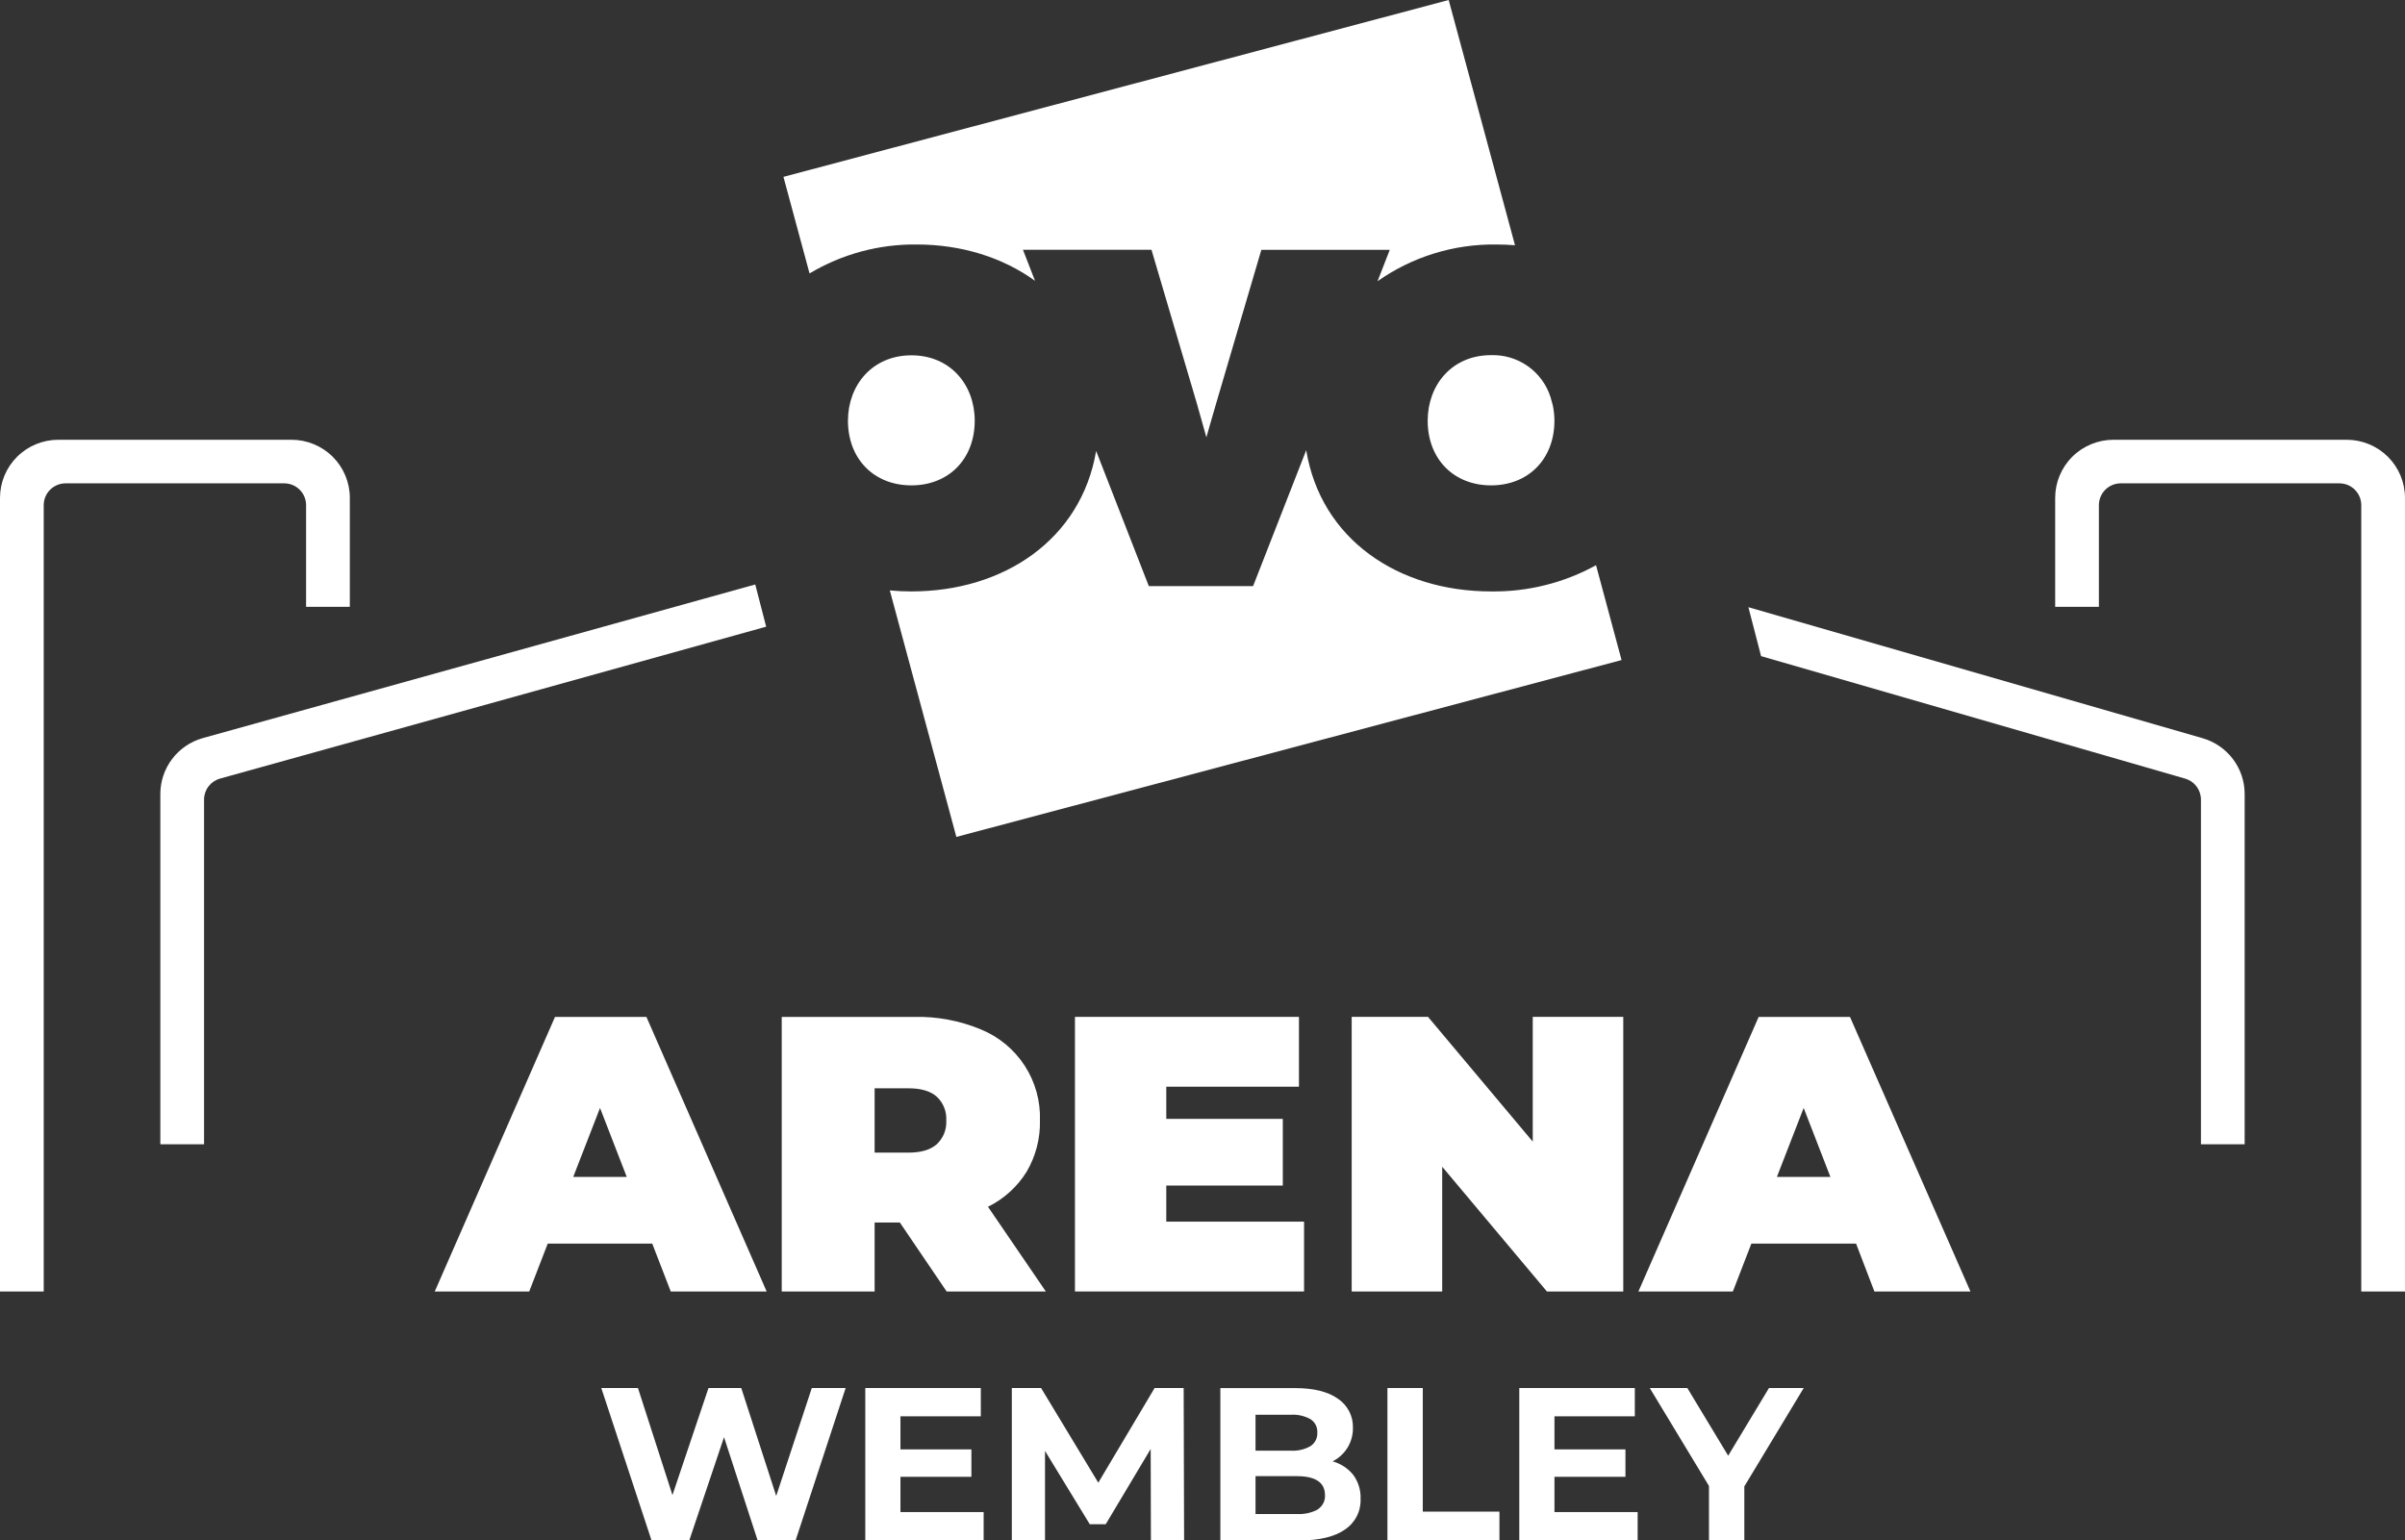<svg width="217" height="139" viewBox="0 0 217 139" fill="none" xmlns="http://www.w3.org/2000/svg">
<rect x="0" y="0" width="217" height="139" fill="#333333" stroke="none"/>
<g clip-path="url(#clip0_547_1071)"> 
<path d="M70.036 134.992L66.883 125.252H63.927L60.675 134.913L57.562 125.252H54.254L58.785 138.999H62.194L65.328 129.689L68.359 138.999H71.788L76.302 125.252H73.248L70.036 134.992Z" fill="white"/>
<path d="M81.247 133.264H87.648V130.79H81.247V127.805H88.497V125.252H78.074V138.999H88.753V136.447H81.247V133.264Z" fill="white"/>
<path d="M104.18 125.252L99.097 133.795L93.935 125.252H91.295V138.999H94.29V130.928L98.328 137.544H99.768L103.825 130.751L103.845 138.999H106.84L106.801 125.252H104.18Z" fill="white"/>
<path d="M120.241 131.869C120.796 131.587 121.262 131.158 121.589 130.63C121.916 130.092 122.083 129.473 122.073 128.844C122.089 128.329 121.973 127.818 121.738 127.36C121.502 126.902 121.153 126.51 120.725 126.222C119.824 125.58 118.533 125.259 116.851 125.259H110.111V139.006H117.246C119.046 139.006 120.414 138.679 121.353 138.023C121.807 137.72 122.176 137.306 122.423 136.82C122.67 136.333 122.787 135.792 122.763 135.247C122.792 134.477 122.561 133.718 122.106 133.094C121.627 132.502 120.976 132.074 120.241 131.869ZM113.284 127.664H116.457C117.081 127.624 117.703 127.764 118.249 128.067C118.448 128.198 118.61 128.378 118.717 128.59C118.825 128.802 118.874 129.039 118.86 129.277C118.873 129.515 118.823 129.752 118.716 129.965C118.609 130.178 118.448 130.36 118.249 130.492C117.705 130.802 117.082 130.946 116.457 130.905H113.284V127.664ZM118.91 136.208C118.327 136.52 117.669 136.663 117.009 136.621H113.284V133.206H117.009C118.701 133.206 119.549 133.776 119.551 134.916C119.567 135.167 119.516 135.416 119.404 135.64C119.291 135.864 119.12 136.055 118.91 136.191V136.208Z" fill="white"/>
<path d="M128.375 125.252H125.186V138.999H135.292V136.407H128.375V125.252Z" fill="white"/>
<path d="M140.257 133.264H146.662V130.79H140.257V127.805H147.507V125.252H137.084V138.999H147.763V136.447H140.257V133.264Z" fill="white"/>
<path d="M155.931 131.36L152.245 125.252H148.855L154.198 134.09V138.999H157.388V134.13L162.747 125.252H159.613L155.931 131.36Z" fill="white"/>
<path d="M50.078 91.763L39.228 116.541H47.751L49.421 112.222H58.851L60.521 116.541H69.174L58.325 91.763H50.078ZM51.722 106.205L54.139 99.978L56.552 106.205H51.722Z" fill="white"/>
<path d="M70.535 91.763V116.542H78.916V110.315H81.191L85.416 116.542H94.366L89.144 108.896C90.579 108.191 91.785 107.099 92.626 105.744C93.453 104.34 93.871 102.734 93.833 101.107C93.891 99.36 93.412 97.637 92.46 96.169C91.508 94.701 90.129 93.559 88.507 92.894C86.607 92.103 84.562 91.717 82.503 91.763H70.535ZM85.38 101.107C85.404 101.504 85.34 101.902 85.193 102.272C85.045 102.643 84.819 102.976 84.528 103.25C83.961 103.757 83.108 104.01 81.97 104.01H78.916V98.206H81.97C83.108 98.206 83.961 98.46 84.528 98.967C84.819 99.24 85.045 99.573 85.192 99.942C85.34 100.312 85.404 100.709 85.38 101.107Z" fill="white"/>
<path d="M117.203 98.062V91.76H96.992V116.541H117.663V110.239H105.232V106.982H115.746V100.965H105.232V98.062H117.203Z" fill="white"/>
<path d="M121.961 91.76V116.541H130.128V105.284L139.577 116.541H146.465V91.76H138.298V103.017L128.849 91.76H121.961Z" fill="white"/>
<path d="M158.682 91.763L147.832 116.541H156.354L158.024 112.222H167.471L169.124 116.541H177.791L166.921 91.763H158.682ZM160.326 106.205L162.743 99.978L165.156 106.205H160.326Z" fill="white"/>
<path d="M211.739 39.684H190.696C189.301 39.684 187.963 40.236 186.976 41.219C185.99 42.203 185.436 43.536 185.436 44.927V54.758H189.381V45.582C189.381 45.061 189.589 44.561 189.959 44.192C190.329 43.823 190.831 43.616 191.354 43.616H211.081C211.604 43.616 212.106 43.823 212.476 44.192C212.846 44.561 213.054 45.061 213.054 45.582V116.542H216.999V44.927C216.999 43.536 216.445 42.203 215.458 41.219C214.472 40.236 213.134 39.684 211.739 39.684Z" fill="white"/>
<path d="M27.618 45.582V54.758H31.564V44.927C31.564 43.536 31.009 42.203 30.023 41.219C29.036 40.236 27.698 39.684 26.303 39.684H5.261C3.865 39.684 2.527 40.236 1.541 41.219C0.554 42.203 0 43.536 0 44.927V116.542H3.945V45.582C3.945 45.061 4.153 44.561 4.523 44.192C4.893 43.823 5.395 43.616 5.918 43.616H25.645C26.169 43.616 26.67 43.823 27.04 44.192C27.41 44.561 27.618 45.061 27.618 45.582Z" fill="white"/>
<path d="M82.713 22.062C86.751 22.062 90.476 23.232 93.389 25.34L92.301 22.541H103.897L107.971 36.344L108.852 39.464C108.852 39.464 109.309 37.825 109.749 36.344L113.81 22.544H125.396L124.292 25.379C127.428 23.169 131.186 22.008 135.027 22.062C135.592 22.062 136.148 22.089 136.697 22.131L130.713 0.001L70.689 15.96L73.044 24.674C75.962 22.928 79.31 22.024 82.713 22.062Z" fill="white"/>
<path d="M128.818 37.963C128.818 41.423 131.172 43.799 134.536 43.799C137.899 43.799 140.254 41.423 140.254 37.963C140.251 37.5 140.203 37.039 140.109 36.586L139.905 35.843C139.547 34.713 138.829 33.731 137.86 33.046C136.891 32.361 135.724 32.011 134.536 32.048C131.008 32.048 128.818 34.738 128.818 37.963Z" fill="white"/>
<path d="M87.948 37.962C87.948 34.734 85.755 32.063 82.234 32.063C78.713 32.063 76.51 34.751 76.51 37.962C76.51 41.423 78.867 43.799 82.234 43.799C85.601 43.799 87.948 41.42 87.948 37.962Z" fill="white"/>
<path d="M117.858 40.624L113.064 52.89H103.657L98.903 40.693C97.545 48.679 90.588 53.369 82.23 53.369C81.573 53.369 80.915 53.339 80.287 53.28L86.291 75.522L146.311 59.562L144.009 51.003C141.114 52.599 137.852 53.414 134.544 53.369C126.15 53.372 119.179 48.656 117.858 40.624Z" fill="white"/>
<path d="M18.412 72.143C18.414 71.715 18.556 71.299 18.817 70.959C19.078 70.619 19.442 70.373 19.856 70.258L69.131 56.55L68.145 52.742L18.284 66.608C17.185 66.92 16.218 67.581 15.529 68.491C14.84 69.4 14.467 70.508 14.467 71.648V103.259H18.412V72.143Z" fill="white"/>
<path d="M198.716 66.608L157.756 54.794L158.9 59.208L197.158 70.259C197.57 70.376 197.932 70.624 198.191 70.965C198.449 71.307 198.588 71.722 198.588 72.15V103.259H202.533V71.648C202.533 70.509 202.16 69.4 201.472 68.491C200.783 67.582 199.816 66.921 198.716 66.608Z" fill="white"/>
</g>
<defs>
<clipPath id="clip0_547_1071">
<rect width="217" height="139" fill="white"/>
</clipPath>
</defs>
</svg>
